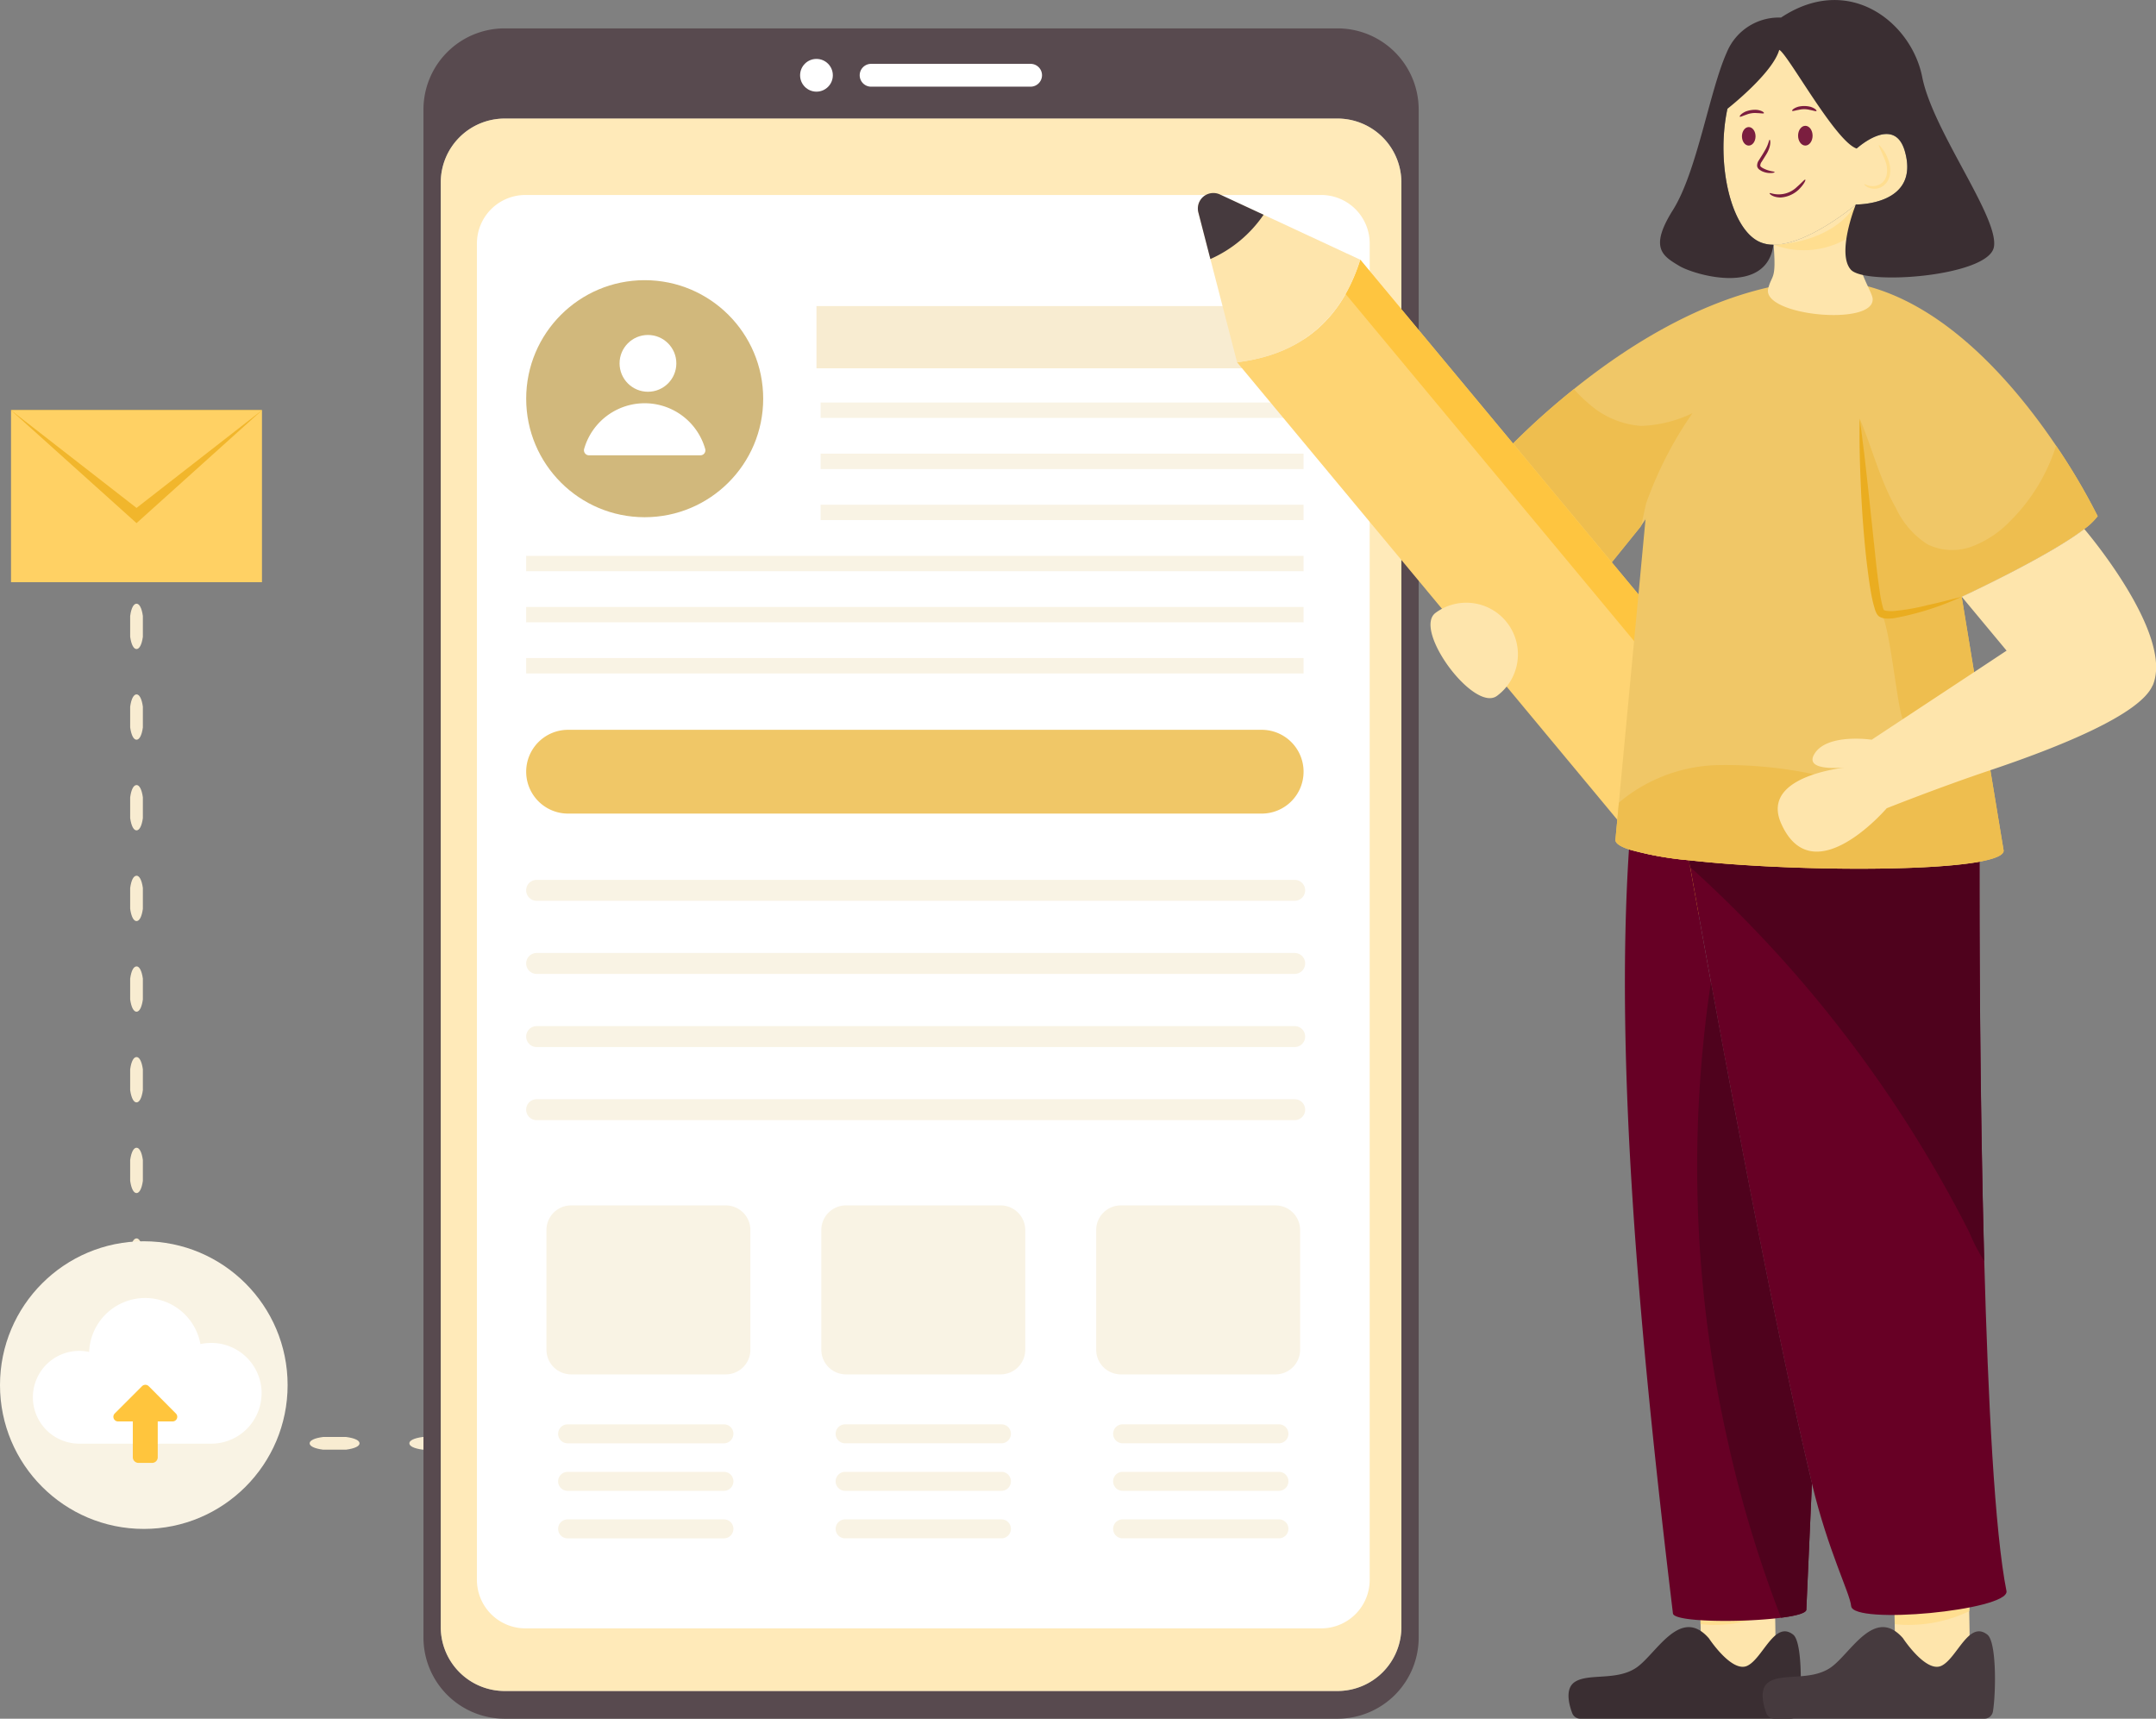<svg xmlns="http://www.w3.org/2000/svg" width="239.758" height="191.102" viewBox="0 0 239.758 191.102"><rect x="0" y="0" width="239.758" height="191.102" fill="#808080" stroke="none"/><g id="online-application-form" transform="translate(-22 -58.994)"><path id="Path_8329" data-name="Path 8329" d="M77.921,217.122c0-.3.235-.573.71-.7h1.206c.475.125.709.4.709.707s-.234.573-.709.706H78.63C78.157,217.7,77.921,217.439,77.921,217.122Zm-11.088,0c0-.3.5-.573,1.5-.7h2.547c1,.125,1.5.4,1.5.707s-.5.573-1.5.706H68.332C67.33,217.7,66.833,217.439,66.833,217.122Zm-11.087,0c0-.3.5-.573,1.5-.7h2.548c1,.125,1.5.4,1.5.707s-.5.573-1.5.706H57.244c-1-.132-1.5-.4-1.5-.714Zm-11.088,0c0-.3.5-.573,1.5-.7H48.7c1,.125,1.5.4,1.5.707s-.5.573-1.5.706H46.155C45.153,217.7,44.657,217.439,44.657,217.122ZM36.5,214.506c.3,0,.573.469.7,1.418v.5h.5c.948.125,1.417.4,1.417.707s-.469.573-1.417.706H35.782v-1.912C35.914,214.975,36.179,214.506,36.5,214.506Zm0-10.082c.3,0,.573.45.7,1.362V208.1c-.125.91-.4,1.362-.706,1.362s-.574-.451-.707-1.362v-2.317C35.914,204.875,36.179,204.424,36.5,204.424Zm0-10.083c.3,0,.573.451.7,1.363v2.317c-.125.91-.4,1.361-.706,1.361s-.574-.45-.707-1.361V195.7C35.914,194.793,36.179,194.342,36.5,194.342Zm0-10.08c.3,0,.573.45.7,1.362v2.317c-.125.91-.4,1.361-.706,1.361s-.574-.45-.707-1.361v-2.317c.132-.911.4-1.363.714-1.363Zm0-10.083c.3,0,.573.451.7,1.363v2.317c-.125.91-.4,1.361-.706,1.361s-.574-.45-.707-1.361v-2.317C35.914,174.63,36.179,174.179,36.5,174.179Zm0-10.082c.3,0,.573.451.7,1.363v2.317c-.125.91-.4,1.361-.706,1.361s-.574-.45-.707-1.361V165.46C35.914,164.549,36.179,164.1,36.5,164.1Zm0-10.082c.3,0,.573.451.7,1.363V157.7c-.125.91-.4,1.361-.706,1.361s-.574-.45-.707-1.361v-2.317C35.914,154.467,36.179,154.016,36.5,154.016Zm0-10.082c.3,0,.573.451.7,1.363v2.316c-.125.911-.4,1.362-.706,1.362s-.574-.451-.707-1.362V145.3C35.914,144.386,36.179,143.934,36.5,143.934Zm0-10.08c.3,0,.573.45.7,1.362v2.317c-.125.91-.4,1.361-.706,1.361s-.574-.451-.707-1.361v-2.317c.132-.911.4-1.363.714-1.363Zm0-10.083c.3,0,.573.451.7,1.363v2.317c-.125.91-.4,1.361-.706,1.361s-.574-.451-.707-1.361v-2.317C35.914,124.223,36.179,123.771,36.5,123.771Zm0-10.082c.3,0,.573.451.7,1.363v2.316c-.125.911-.4,1.362-.706,1.362s-.574-.451-.707-1.362v-2.316C35.914,114.141,36.179,113.69,36.5,113.69Zm0-7.666c.3,0,.573.235.7.71v1.206c-.125.475-.4.709-.706.709s-.574-.234-.707-.709v-1.207C35.914,106.259,36.179,106.024,36.5,106.024Z" transform="translate(0.688 2.349)" fill="#f8ecd1"></path><path id="Path_8330" data-name="Path 8330" d="M177.525,71.026V240.92a9.025,9.025,0,0,1-9.024,9.025H75.875a9.025,9.025,0,0,1-9.024-9.024V71.026A9.025,9.025,0,0,1,75.876,62H168.5a9.025,9.025,0,0,1,9.024,9.024Z" transform="translate(2.24 0.15)" fill="#584a4f"></path><path id="Path_8331" data-name="Path 8331" d="M175.51,78.65V239.288a7.108,7.108,0,0,1-7.1,7.1H75.784a7.108,7.108,0,0,1-7.1-7.1V78.65a7.108,7.108,0,0,1,7.1-7.1h92.625A7.108,7.108,0,0,1,175.51,78.65Z" transform="translate(2.331 0.627)" fill="#fff"></path><path id="Path_8332" data-name="Path 8332" d="M175.51,78.65V239.288a7.108,7.108,0,0,1-7.1,7.1H75.784a7.108,7.108,0,0,1-7.1-7.1V78.65a7.108,7.108,0,0,1,7.1-7.1h92.625A7.108,7.108,0,0,1,175.51,78.65Z" transform="translate(2.331 0.627)" fill="#ffd164" opacity="0.45"></path><path id="Path_8333" data-name="Path 8333" d="M166.4,239.02H77.907a5.393,5.393,0,0,1-5.394-5.395V85.037a5.394,5.394,0,0,1,5.394-5.394H166.4a5.394,5.394,0,0,1,5.394,5.394V233.627a5.394,5.394,0,0,1-5.394,5.394Z" transform="translate(2.523 1.031)" fill="#fff"></path><path id="Path_8334" data-name="Path 8334" d="M110.473,101.623h53.708v1.71H110.473Zm0,5.682h53.708v1.71H110.473Zm0,5.682h53.708v1.71H110.473ZM77.73,118.671h86.451v1.71H77.73Zm0,5.682h86.451v1.71H77.73Zm0,5.682h86.451v1.71H77.73Z" transform="translate(2.783 2.129)" fill="#f9f3e4"></path><path id="Path_8335" data-name="Path 8335" d="M108.476,91.408h54.17v6.919h-54.17Z" transform="translate(4.319 1.619)" fill="#f8ecd1"></path><circle id="Ellipse_54" data-name="Ellipse 54" cx="1.82" cy="1.82" r="1.82" transform="translate(110.975 65.545)" fill="#fff"></circle><path id="Path_8336" data-name="Path 8336" d="M133.331,67.026a1.276,1.276,0,0,1-1.269,1.268H114.325a1.269,1.269,0,1,1,0-2.538h17.737A1.268,1.268,0,0,1,133.331,67.026Z" transform="translate(4.547 0.338)" fill="#fff"></path><circle id="Ellipse_55" data-name="Ellipse 55" cx="13.178" cy="13.178" r="13.178" transform="translate(80.515 90.147)" fill="#d1b87c"></circle><circle id="Ellipse_56" data-name="Ellipse 56" cx="3.157" cy="3.157" r="3.157" transform="translate(90.899 96.239)" fill="#fff"></circle><path id="Path_8337" data-name="Path 8337" d="M84.416,107.488H96.787a.555.555,0,0,0,.548-.7,7,7,0,0,0-13.468,0A.563.563,0,0,0,84.416,107.488Z" transform="translate(3.089 2.132)" fill="#fff"></path><path id="Path_8338" data-name="Path 8338" d="M164.18,140.939a4.653,4.653,0,0,1-4.659,4.658H82.389a4.658,4.658,0,1,1,0-9.316h77.133a4.658,4.658,0,0,1,4.659,4.66Z" transform="translate(2.783 3.86)" fill="#f0c767"></path><path id="Path_8339" data-name="Path 8339" d="M163.194,154.5h-84.3a1.163,1.163,0,1,1,0-2.327h84.3a1.163,1.163,0,0,1,0,2.327Zm0,8.129h-84.3a1.163,1.163,0,1,1,0-2.327h84.3a1.163,1.163,0,1,1,0,2.327Zm0,8.131h-84.3a1.163,1.163,0,1,1,0-2.327h84.3a1.163,1.163,0,0,1,0,2.327Zm0,8.129h-84.3a1.163,1.163,0,1,1,0-2.327h84.3a1.163,1.163,0,0,1,0,2.327Zm-60.53,12.22V204.42a2.74,2.74,0,0,1-2.735,2.736H82.722a2.74,2.74,0,0,1-2.736-2.736V191.113a2.741,2.741,0,0,1,2.736-2.745H99.929a2.741,2.741,0,0,1,2.735,2.745Zm30.566,0V204.42a2.74,2.74,0,0,1-2.735,2.736H113.288a2.74,2.74,0,0,1-2.736-2.736V191.113a2.741,2.741,0,0,1,2.736-2.745h17.206a2.741,2.741,0,0,1,2.735,2.745Zm30.567,0V204.42a2.74,2.74,0,0,1-2.736,2.736H143.855a2.74,2.74,0,0,1-2.736-2.736V191.113a2.741,2.741,0,0,1,2.736-2.745h17.206a2.741,2.741,0,0,1,2.736,2.745Zm-63.021,22.654a1.057,1.057,0,0,1-1.051,1.059H82.339a1.055,1.055,0,0,1,0-2.11H99.726a1.05,1.05,0,0,1,1.051,1.05Zm0,5.284a1.057,1.057,0,0,1-1.051,1.059H82.339a1.055,1.055,0,0,1,0-2.11H99.726a1.05,1.05,0,0,1,1.051,1.051Zm0,5.284a1.057,1.057,0,0,1-1.051,1.059H82.339a1.055,1.055,0,0,1,0-2.11H99.726a1.05,1.05,0,0,1,1.051,1.051Zm30.859-10.569a1.057,1.057,0,0,1-1.05,1.059H113.2a1.055,1.055,0,0,1,0-2.11h17.387a1.05,1.05,0,0,1,1.05,1.05Zm0,5.284a1.056,1.056,0,0,1-1.05,1.059H113.2a1.055,1.055,0,0,1,0-2.11h17.387a1.05,1.05,0,0,1,1.05,1.051Zm0,5.284a1.056,1.056,0,0,1-1.05,1.059H113.2a1.055,1.055,0,0,1,0-2.11h17.387a1.05,1.05,0,0,1,1.05,1.051Zm30.86-10.569a1.058,1.058,0,0,1-1.052,1.059H144.058a1.055,1.055,0,0,1,0-2.11h17.385a1.05,1.05,0,0,1,1.052,1.05Zm0,5.284a1.058,1.058,0,0,1-1.052,1.059H144.058a1.055,1.055,0,0,1,0-2.11h17.385a1.05,1.05,0,0,1,1.052,1.051Zm0,5.284a1.058,1.058,0,0,1-1.052,1.059H144.058a1.055,1.055,0,0,1,0-2.11h17.385a1.05,1.05,0,0,1,1.052,1.051Z" transform="translate(2.783 4.654)" fill="#f9f3e4"></path><path id="Path_8340" data-name="Path 8340" d="M238.095,235.2l-5.181,3.554-3.012-1.325s-.075-2.485-.135-6.175c-.029-2.787-.075-5.271-.075-5.422,0-.377,7.741.075,8.1.2a16.111,16.111,0,0,1,.256,3.8c.075,3.043.045,5.106.045,5.376Z" transform="translate(-18.654 8.324)" fill="#fee5ac"></path><path id="Path_8341" data-name="Path 8341" d="M238.05,229.821a15.743,15.743,0,0,1-7.455,1.507,8.186,8.186,0,0,1-.829-.076c-.029-2.787-.075-5.271-.075-5.422,0-.377,7.741.075,8.1.2A16.111,16.111,0,0,1,238.05,229.821Z" transform="translate(-18.654 8.324)" fill="#ffde90"></path><path id="Path_8342" data-name="Path 8342" d="M231.375,232.534s2.552,3.894,4.284,3.072,3.025-5.092,5.1-3.462c1.047.819.953,6.539.619,8.547a.959.959,0,0,1-.955.8H217.093a.964.964,0,0,1-.909-.626c-.354-.944-.816-2.7.266-3.442,1.514-1.038,4.715-.086,6.922-1.644s4.847-6.835,8-3.244Z" transform="translate(-19.349 8.605)" fill="#3a2e32"></path><path id="Path_8343" data-name="Path 8343" d="M258.658,235.2l-5.18,3.554-3.012-1.325s-.076-2.485-.137-6.175c-.029-2.787-.073-5.271-.073-5.422,0-.377,7.74.075,8.1.2a15.977,15.977,0,0,1,.256,3.8c.076,3.043.045,5.106.045,5.376Z" transform="translate(-17.628 8.324)" fill="#fee5ac"></path><path id="Path_8344" data-name="Path 8344" d="M258.613,229.821a15.743,15.743,0,0,1-7.455,1.507,8.241,8.241,0,0,1-.829-.076c-.029-2.787-.074-5.271-.074-5.422,0-.377,7.74.075,8.1.2A15.979,15.979,0,0,1,258.613,229.821Z" transform="translate(-17.628 8.324)" fill="#ffde90"></path><path id="Path_8345" data-name="Path 8345" d="M251.938,232.534s2.553,3.894,4.284,3.072,3.026-5.092,5.106-3.462c1.046.819.953,6.539.619,8.547a.959.959,0,0,1-.955.8H237.655a.964.964,0,0,1-.909-.626c-.353-.944-.816-2.7.266-3.442,1.514-1.038,4.716-.086,6.923-1.644S248.78,228.944,251.938,232.534Z" transform="translate(-18.323 8.605)" fill="#463a3e"></path><path id="Path_8346" data-name="Path 8346" d="M242.916,88.757l-18.56,27.2-.14.2-3.864,4.78-14.57-9.446a81.735,81.735,0,0,1,11.091-10.72c6.769-5.444,16.024-11.09,26.044-12.022Z" transform="translate(-19.848 1.486)" fill="#f0c767"></path><path id="Path_8347" data-name="Path 8347" d="M230.054,102.883a42.43,42.43,0,0,0-5.15,10.032l-.548,2.474-.14.2-3.864,4.78-14.57-9.446a81.734,81.734,0,0,1,11.091-10.72,16.284,16.284,0,0,0,1.645,1.606,9.788,9.788,0,0,0,5.85,2.485,14.232,14.232,0,0,0,5.685-1.415Z" transform="translate(-19.848 2.058)" fill="#eebe4f"></path><path id="Path_8348" data-name="Path 8348" d="M194.372,86.5l49.664,59.747a8.913,8.913,0,1,1-13.7,11.4L180.671,97.9Q191.193,96.615,194.372,86.5Z" transform="translate(-21.103 1.374)" fill="#fed473"></path><path id="Path_8349" data-name="Path 8349" d="M242.313,158.8a8.816,8.816,0,0,1-4.922,2.032,9.618,9.618,0,0,0,1.142-.811,8.919,8.919,0,0,0,1.15-12.552l-47.514-57.16A19.9,19.9,0,0,0,193.8,86.5l49.664,59.748a8.913,8.913,0,0,1-1.15,12.552Z" transform="translate(-20.528 1.374)" fill="#fec540"></path><path id="Path_8350" data-name="Path 8350" d="M238.024,139.021l3.832,4.605a8.913,8.913,0,1,1-13.7,11.4l-3.831-4.606Q234.843,149.133,238.024,139.021Z" transform="translate(-18.923 3.997)" fill="#f1b62c"></path><path id="Path_8351" data-name="Path 8351" d="M263.848,231.38c.2,2.123-17.077,3.766-17.279,1.644-.141-1.475-2.56-6.1-4.361-13.623-4.889-20.365-11.558-57.366-13.538-68.555-.053-.262-.094-.517-.137-.748,9.881,1.116,25.98,1.317,32.312.158-.01,6.5.021,25.855.527,44.418.42,15.34,1.158,30.132,2.476,36.706Z" transform="translate(-18.712 4.55)" fill="#670025"></path><path id="Path_8352" data-name="Path 8352" d="M242.546,219.458l-.622,14c.031.39-1.128.706-2.814.917-4.276.559-11.957.5-12.021-.485-3.845-31.922-6.426-61.4-4.889-84.937a37.215,37.215,0,0,0,6.669,1.2c.5,2.75,1.349,7.564,2.444,13.538,2.94,16.088,7.586,40.562,11.231,55.764Z" transform="translate(-19.051 4.493)" fill="#670025"></path><path id="Path_8353" data-name="Path 8353" d="M261.372,194.674a21.311,21.311,0,0,1-1.665-3.213,140.421,140.421,0,0,0-19.4-28.773,141.9,141.9,0,0,0-11.642-11.842c-.053-.262-.095-.517-.137-.748,9.881,1.116,25.98,1.317,32.312.157-.01,6.5.021,25.855.527,44.418ZM242.207,219.4l-.622,14c.031.39-1.128.706-2.814.917a135.979,135.979,0,0,1-5.984-19.9,138.619,138.619,0,0,1-1.812-50.781C233.916,179.725,238.562,204.2,242.207,219.4Z" transform="translate(-18.712 4.55)" fill="#4f021d"></path><path id="Path_8354" data-name="Path 8354" d="M274.371,114.906a7.1,7.1,0,0,1-1.492,1.428c-4.016,3.072-13.628,7.533-13.628,7.533l1.378,8.375,1.81,10.9,1.479,8.962c-.014.51-1.008.905-2.69,1.223-6.323,1.16-22.424.955-32.3-.165a36.448,36.448,0,0,1-6.667-1.2c-.982-.318-1.53-.688-1.517-1.057.115-1.288.255-2.677.383-4.13,1.287-13.652,3.148-33.488,3.148-33.488l17.9-24.527c12.174-1.134,22.091,10.2,27.572,18.306a69.435,69.435,0,0,1,4.627,7.84Z" transform="translate(-19.101 1.483)" fill="#f0c767"></path><path id="Path_8355" data-name="Path 8355" d="M274.371,114.175a7.1,7.1,0,0,1-1.492,1.428c-4.016,3.072-13.628,7.533-13.628,7.533l1.378,8.375,1.81,10.9,1.479,8.962c-.014.51-1.008.905-2.69,1.223-6.323,1.16-22.424.955-32.3-.165a36.445,36.445,0,0,1-6.667-1.2c-.982-.318-1.53-.688-1.517-1.057.115-1.288.255-2.677.383-4.13.063-.063.127-.115.191-.178a17.71,17.71,0,0,1,10.9-4.016,47.348,47.348,0,0,1,11.74,1.276,16.168,16.168,0,0,0,4.462.5,5.3,5.3,0,0,0,3.9-1.963,5.453,5.453,0,0,0,.332-5.061c-.625-1.657-1.386-10.162-2.341-11.641l-2.4-21.63c1.39,3.276,2.257,6.832,4.016,9.918a9.642,9.642,0,0,0,3.517,4.053,6.278,6.278,0,0,0,5.01.217,11.566,11.566,0,0,0,4.245-2.856,20.439,20.439,0,0,0,5.048-8.324,69.436,69.436,0,0,1,4.627,7.84Z" transform="translate(-19.101 2.214)" fill="#eebe4f"></path><path id="Path_8356" data-name="Path 8356" d="M248.54,91.111c.28,3.124-12.378,1.912-11.612-1.122.42-1.631.918-.866.6-4.869.051,0,.191,0,.42-.013,3.609-.28,8.2-4,8.695-4.423,0,.012-.013.038-.013.05a11.324,11.324,0,0,0-.268,3.276c.23,3.646,2.117,6.31,2.18,7.1Z" transform="translate(-18.295 1.083)" fill="#fee5ac"></path><path id="Path_8357" data-name="Path 8357" d="M246.33,84.008a9.542,9.542,0,0,1-8.834,1.11c.051,0,.191,0,.42-.013,1.454-.089,6.3-.676,8.683-4.373a11.334,11.334,0,0,0-.269,3.276Z" transform="translate(-18.265 1.086)" fill="#ffde90"></path><path id="Path_8358" data-name="Path 8358" d="M246.927,81.565a.012.012,0,0,1-.013.013c-.014.013-.026.013-.039.026-.509.433-5.455,4.449-9.113,4.436h-.014a3.651,3.651,0,0,1-1.4-.255c-3.315-1.3-5.023-8.72-3.723-14.851l.013-.013c.714-3.4,2.383-6.425,5.227-7.788,7.954-3.825,11.8,6.31,11.869,6.4,0,.178-2.562,5.468-2.715,5.8.28-.255,4.206-3.658,5.341.318,1.721,6.03-5.43,5.915-5.43,5.915Z" transform="translate(-18.53 0.164)" fill="#fee5ac"></path><path id="Path_8359" data-name="Path 8359" d="M262.589,86.494c-.664,3.234-14.308,4.267-15.9,2.486-1.57-1.749.4-6.921.559-7.238a.01.01,0,0,0,.01-.011s7.153.116,5.437-5.921c-1.18-4.129-5.363-.3-5.363-.3-2.37-.78-7.689-10.582-8.607-10.969-.727,2.55-5.458,6.311-5.753,6.543l-.01.01c-1.306,6.142.412,13.559,3.719,14.855a3.634,3.634,0,0,0,1.4.253c-.759,5.774-8.872,3.318-10.451,2.371-1.829-1.1-3.413-1.96-.728-6.226s4.057-13.2,5.974-17.49a6.263,6.263,0,0,1,6.048-3.908c7.585-5.037,14.518.579,15.7,6.605s8.63,15.7,7.966,18.943Z" transform="translate(-18.865 0)" fill="#3a2e32"></path><path id="Path_8360" data-name="Path 8360" d="M237.15,79.74c.043-.086.409.169,1.2.119a2.884,2.884,0,0,0,1.815-.806c.614-.533.874-.875.945-.82.053.035-.089.455-.709,1.082a3.236,3.236,0,0,1-2.037.9c-.928-.017-1.265-.437-1.218-.471Zm.547-2.346c0,.036-.114.082-.357.1a2.2,2.2,0,0,1-1.092-.223c-.166-.107-.423-.209-.493-.539a1.019,1.019,0,0,1,.206-.677c.21-.346.436-.674.622-1.014.478-.781.471-1.247.564-1.246.063-.021.206.535-.254,1.416-.2.36-.426.693-.63,1.028a.733.733,0,0,0-.16.436c0,.089.153.2.315.287.772.4,1.294.327,1.281.436Z" transform="translate(-18.352 0.739)" fill="#7b1e3f"></path><ellipse id="Ellipse_57" data-name="Ellipse 57" cx="0.807" cy="1.099" rx="0.807" ry="1.099" transform="translate(221.955 72.982)" fill="#7b1e3f"></ellipse><ellipse id="Ellipse_58" data-name="Ellipse 58" cx="0.756" cy="1.029" rx="0.756" ry="1.029" transform="translate(215.713 73.123)" fill="#7b1e3f"></ellipse><path id="Path_8361" data-name="Path 8361" d="M233.918,71.4c-.045-.047.1-.3.6-.546a2.9,2.9,0,0,1,1.359-.2c.545.089.756.294.725.354-.031.08-.279.014-.758,0a2.559,2.559,0,0,0-1.195.175C234.19,71.335,233.973,71.468,233.918,71.4Zm5.821-.651c-.037-.054.144-.286.672-.449a2.888,2.888,0,0,1,1.372.009c.525.171.7.4.664.46-.044.073-.277-.029-.749-.118a2.561,2.561,0,0,0-1.207-.008c-.472.083-.708.182-.752.106Z" transform="translate(-18.444 0.561)" fill="#7b1e3f"></path><path id="Path_8362" data-name="Path 8362" d="M194.579,86.855q-3.178,10.113-13.7,11.4L177.91,86.775l-1.339-5.189a1.725,1.725,0,0,1,2.395-1.993l4.86,2.257,10.751,5Z" transform="translate(-21.31 1.021)" fill="#fee5ac"></path><path id="Path_8363" data-name="Path 8363" d="M183.827,81.852a14.071,14.071,0,0,1-5.916,4.923l-1.339-5.189a1.725,1.725,0,0,1,2.395-1.993l4.86,2.257Z" transform="translate(-21.31 1.021)" fill="#463a3e"></path><path id="Path_8364" data-name="Path 8364" d="M281.449,132.428c-1.414,3.251-10.529,6.883-18.037,9.407-5.571,1.862-11.523,4.231-11.523,4.231s-8.211,9.6-11.728,1.709c-2.04-4.552,4.486-5.89,7-6.233-1.542.114-4.347.127-3.288-1.555,1.441-2.283,6.348-1.543,6.348-1.543l11.4-7.521,3.6-2.383-4.984-5.992s9.611-4.449,13.627-7.533c0,0,10.058,11.74,7.6,17.413Zm-72.894,1.14c-2.553,1.892-9.389-7.336-6.835-9.229a5.742,5.742,0,0,1,6.835,9.229Z" transform="translate(-20.079 2.798)" fill="#fee5ac"></path><path id="Path_8365" data-name="Path 8365" d="M247.11,78.715c.027-.035.159.058.443.14a1.716,1.716,0,0,0,1.264-.122,1.538,1.538,0,0,0,.787-1.151,2.858,2.858,0,0,0-.176-1.49c-.452-1.139-.784-1.707-.69-1.75a4.24,4.24,0,0,1,1.021,1.627,3.2,3.2,0,0,1,.193,1.675,1.9,1.9,0,0,1-.976,1.4,1.741,1.741,0,0,1-1.5,0c-.3-.157-.388-.313-.367-.336Z" transform="translate(-17.785 0.766)" fill="#ffde90"></path><path id="Path_8366" data-name="Path 8366" d="M257.962,123.135a31.8,31.8,0,0,1-7.461,2.371,4.07,4.07,0,0,1-.517.047,2.243,2.243,0,0,1-.555-.014,1.461,1.461,0,0,1-.654-.216,1.07,1.07,0,0,1-.28-.336l-.126-.277a14.17,14.17,0,0,1-.483-1.965c-.228-1.291-.385-2.583-.54-3.874q-.415-3.87-.589-7.76c-.119-2.59-.2-5.182-.143-7.78.2,1.285.332,2.572.507,3.857l.43,3.86.824,7.71c.132,1.282.286,2.563.476,3.826a13.08,13.08,0,0,0,.37,1.82l.068.168c.031.049,0,.013.015.04a.934.934,0,0,0,.26.076,3.389,3.389,0,0,0,.863.03,23.894,23.894,0,0,0,3.762-.659c1.264-.267,2.511-.609,3.772-.922Z" transform="translate(-17.81 2.214)" fill="#eaad20"></path><path id="Path_8367" data-name="Path 8367" d="M23.168,102.44H51.074v19.119H23.168Z" transform="translate(0.058 2.17)" fill="#ffd164"></path><path id="Path_8368" data-name="Path 8368" d="M51.076,102.437,37.125,114.99,23.161,102.437Z" transform="translate(0.058 2.17)" fill="#f1b62c"></path><path id="Path_8369" data-name="Path 8369" d="M51.076,102.437,37.125,113.3,23.161,102.437Z" transform="translate(0.058 2.17)" fill="#ffd164"></path><circle id="Ellipse_59" data-name="Ellipse 59" cx="15.992" cy="15.992" r="15.992" transform="translate(22 197.01)" fill="#f9f3e4"></circle><path id="Path_8370" data-name="Path 8370" d="M50.913,207.05a5.6,5.6,0,0,1-5.6,5.6H30.639a5.159,5.159,0,1,1,1.1-10.2,6.241,6.241,0,0,1,12.376-.875,6,6,0,0,1,1.2-.126,5.6,5.6,0,0,1,5.606,5.6Z" transform="translate(0.174 6.865)" fill="#fff"></path><path id="Path_8371" data-name="Path 8371" d="M40.6,209.716H38.934a.077.077,0,0,1,.007.04V213.7a.626.626,0,0,1-.623.63H36.8a.632.632,0,0,1-.63-.63v-3.941a.077.077,0,0,1,.007-.04H34.528a.519.519,0,0,1-.371-.882l3.043-3.043a.528.528,0,0,1,.733,0l3.027,3.043a.516.516,0,0,1-.362.882Z" transform="translate(0.6 7.324)" fill="#ffc53d"></path></g></svg>